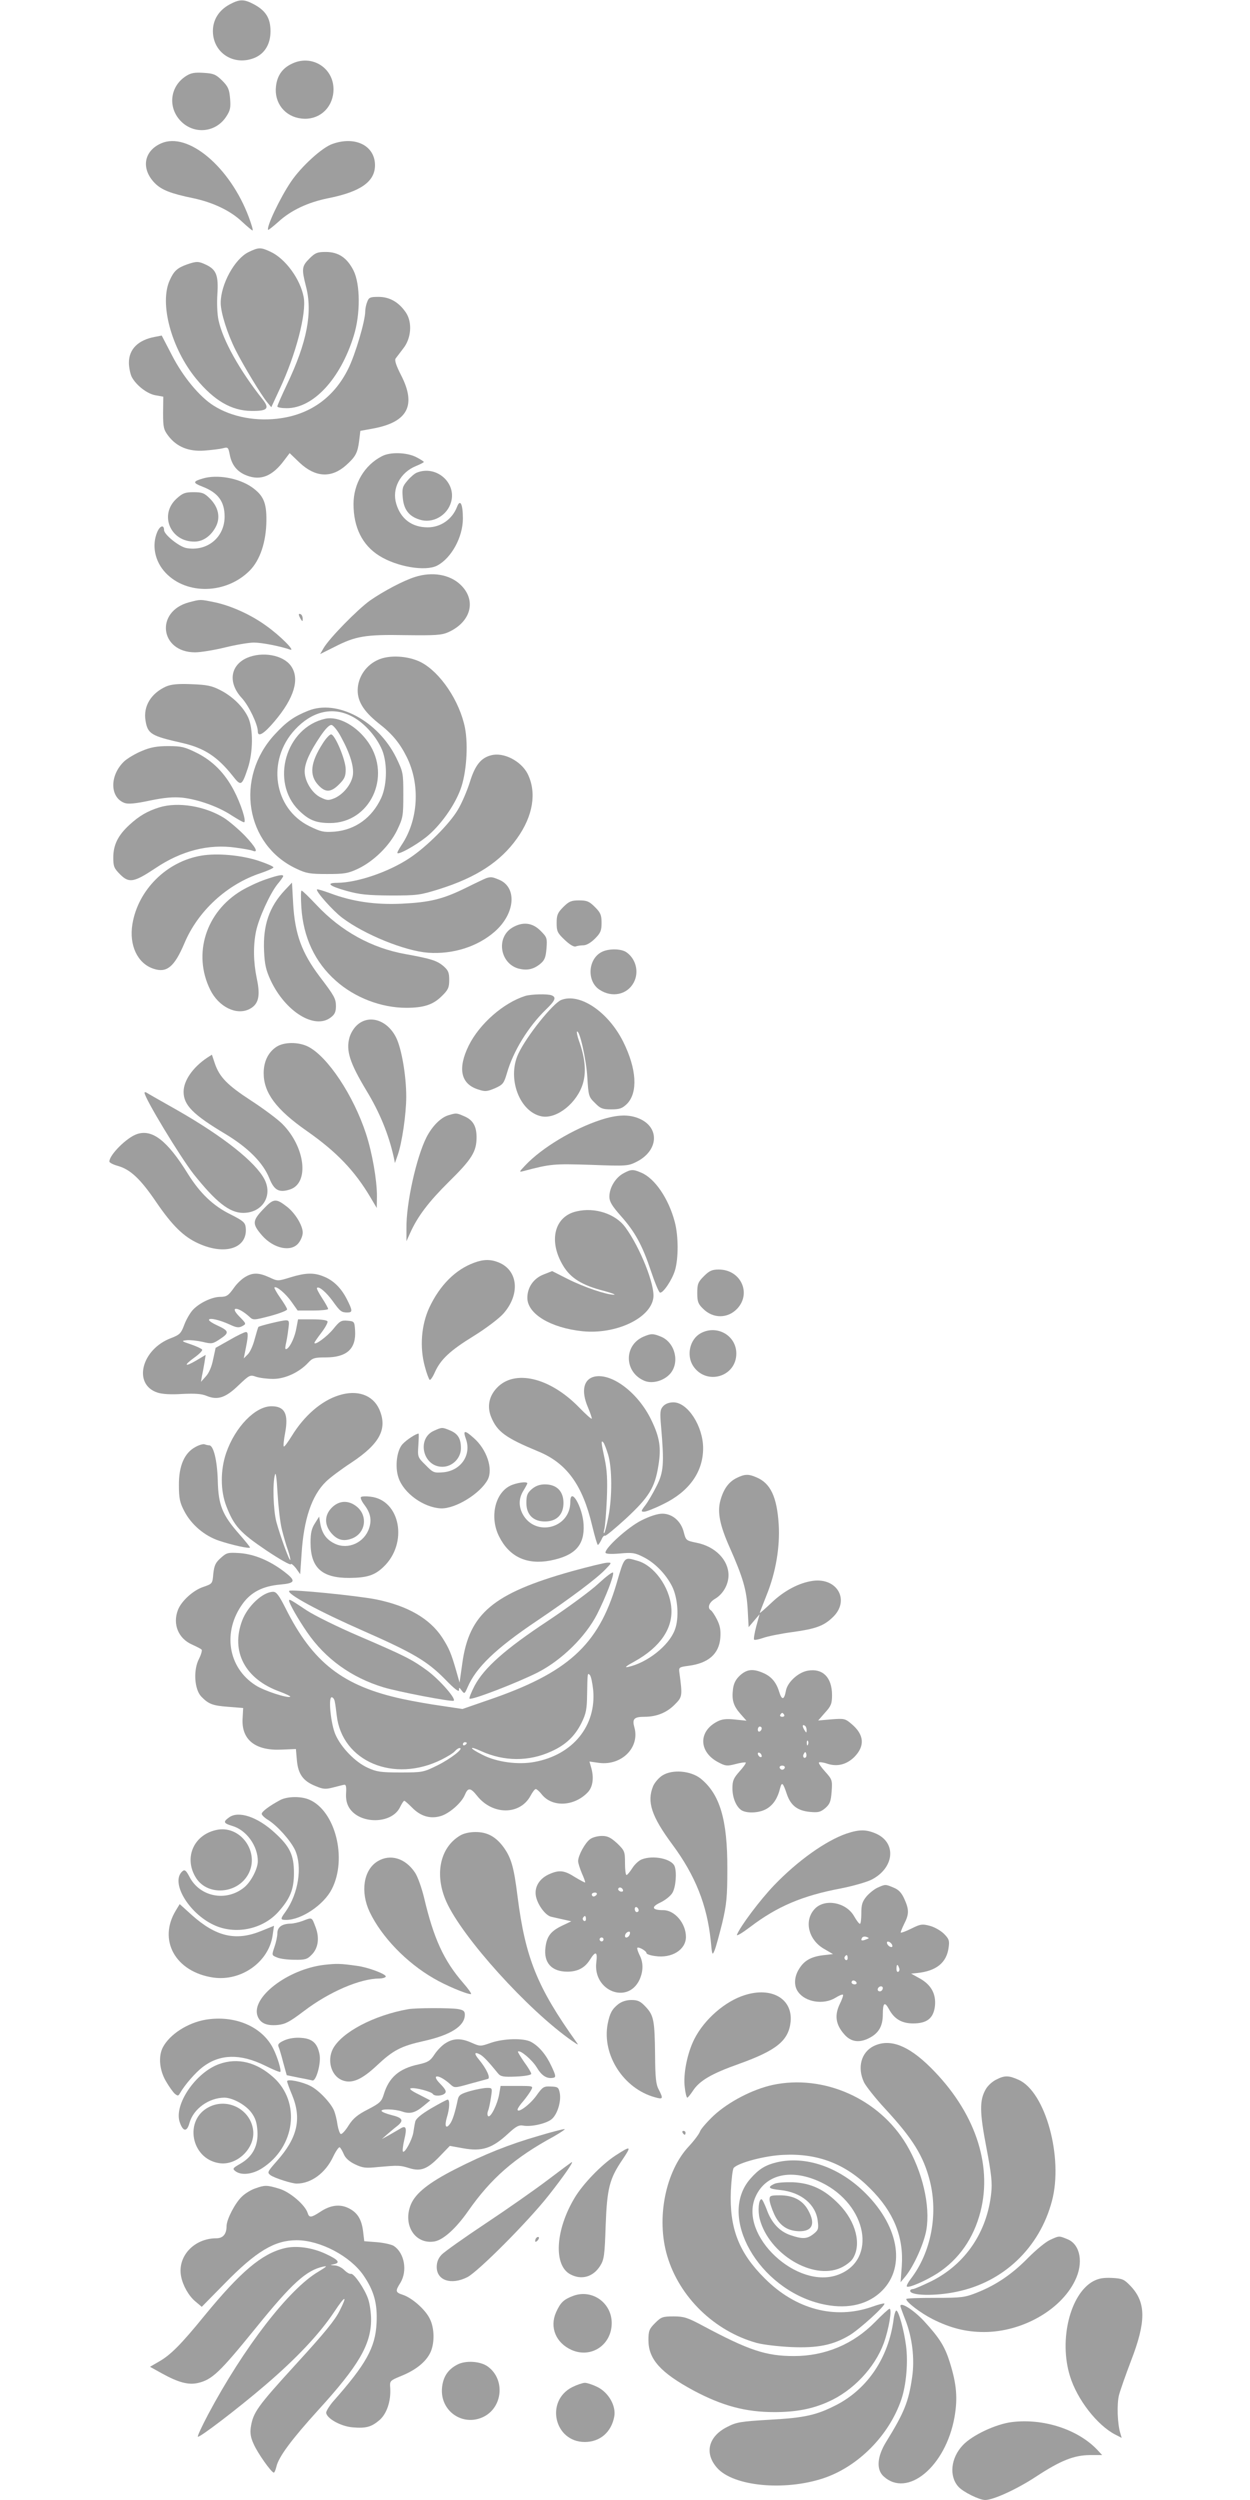<?xml version="1.0" standalone="no"?>
<!DOCTYPE svg PUBLIC "-//W3C//DTD SVG 20010904//EN"
 "http://www.w3.org/TR/2001/REC-SVG-20010904/DTD/svg10.dtd">
<svg version="1.0" xmlns="http://www.w3.org/2000/svg"
 width="640pt" height="1280pt" viewBox="0 0 640 1280"
 preserveAspectRatio="xMidYMid meet">
<g transform="translate(0,1280) scale(0.1,-0.1)"
fill="#9e9e9e" stroke="none">
<path d="M1175 12777 c-55 -30 -85 -79 -85 -136 0 -112 108 -181 214 -137 52
22 81 71 81 136 0 67 -24 105 -85 138 -51 27 -73 27 -125 -1z"/>
<path d="M1491 12472 c-47 -23 -72 -61 -78 -114 -10 -85 46 -156 131 -165 85
-10 156 49 163 136 10 119 -109 198 -216 143z"/>
<path d="M953 12411 c-87 -55 -96 -171 -18 -240 69 -60 171 -46 222 30 22 33
25 47 21 95 -4 47 -10 61 -41 92 -32 31 -43 36 -94 39 -45 3 -65 0 -90 -16z"/>
<path d="M825 12066 c-89 -39 -104 -130 -33 -203 34 -35 81 -54 198 -78 99
-21 189 -63 248 -119 27 -25 52 -46 55 -46 4 0 -5 30 -19 68 -96 257 -312 439
-449 378z"/>
<path d="M1702 12063 c-53 -18 -160 -116 -212 -193 -57 -84 -128 -235 -117
-247 2 -1 25 17 52 41 64 59 151 100 255 121 166 33 240 85 240 169 0 100
-101 151 -218 109z"/>
<path d="M1272 11509 c-71 -35 -142 -165 -142 -260 0 -50 34 -158 77 -243 39
-77 131 -230 162 -267 l20 -24 44 95 c82 175 137 386 122 468 -17 93 -94 198
-170 233 -51 24 -61 23 -113 -2z"/>
<path d="M1584 11476 c-39 -39 -40 -53 -18 -140 36 -135 6 -289 -97 -505 -27
-57 -49 -107 -49 -112 0 -5 22 -9 48 -9 136 0 275 150 343 370 35 111 34 265
-1 335 -33 65 -77 95 -142 95 -43 0 -54 -4 -84 -34z"/>
<path d="M957 11446 c-50 -18 -67 -34 -88 -81 -54 -118 8 -349 135 -504 92
-112 181 -164 283 -165 83 -1 95 12 57 60 -118 149 -203 302 -225 404 -7 31
-9 89 -6 134 6 95 -5 125 -57 150 -40 19 -49 19 -99 2z"/>
<path d="M1880 11254 c-6 -14 -10 -36 -10 -48 0 -49 -51 -222 -87 -294 -70
-142 -188 -230 -343 -253 -124 -19 -253 5 -346 64 -72 45 -157 148 -213 257
l-53 102 -36 -7 c-85 -16 -132 -63 -132 -132 0 -24 7 -57 14 -72 23 -44 80
-88 123 -95 l39 -7 -1 -83 c0 -75 3 -86 27 -118 43 -56 104 -81 185 -75 38 3
80 8 95 12 25 7 27 4 34 -31 10 -55 38 -90 88 -109 71 -27 131 -3 191 78 l28
37 51 -49 c81 -76 163 -80 238 -13 49 44 59 63 67 126 l6 50 66 12 c177 33
222 119 142 274 -25 49 -34 76 -27 85 5 7 22 29 38 50 42 52 48 135 14 185
-36 53 -83 80 -140 80 -43 0 -50 -3 -58 -26z"/>
<path d="M1955 10464 c-89 -46 -145 -140 -145 -245 0 -119 45 -210 131 -264
90 -57 237 -82 297 -51 73 38 132 146 132 241 0 75 -14 102 -30 60 -24 -63
-83 -105 -150 -105 -81 0 -138 43 -161 120 -24 78 20 161 101 194 22 9 40 18
40 21 0 2 -18 14 -40 25 -48 24 -132 27 -175 4z"/>
<path d="M2134 10380 c-11 -4 -33 -23 -48 -41 -25 -29 -28 -39 -24 -86 5 -61
31 -96 85 -113 67 -23 144 20 163 91 27 99 -78 189 -176 149z"/>
<path d="M1038 10350 c-51 -15 -52 -22 -3 -41 81 -31 115 -76 115 -154 0 -107
-90 -180 -196 -161 -37 7 -114 69 -114 92 0 29 -21 23 -35 -10 -29 -69 -12
-151 43 -209 108 -114 310 -109 430 11 54 54 85 148 86 257 1 93 -16 129 -75
171 -68 47 -178 66 -251 44z"/>
<path d="M904 10247 c-91 -83 -31 -223 94 -220 42 1 81 28 106 74 26 48 15
102 -29 146 -29 29 -40 33 -84 33 -44 0 -56 -5 -87 -33z"/>
<path d="M2125 9846 c-60 -19 -162 -73 -231 -121 -65 -47 -208 -193 -237 -243
l-18 -31 74 37 c107 55 158 64 364 60 153 -2 184 0 218 15 118 53 146 165 62
244 -55 52 -144 67 -232 39z"/>
<path d="M967 9716 c-174 -47 -148 -256 32 -256 27 0 96 11 153 25 57 14 123
25 148 25 41 0 137 -19 185 -36 31 -11 -50 71 -122 122 -77 56 -178 102 -262
120 -78 16 -73 16 -134 0z"/>
<path d="M1530 9653 c0 -4 5 -15 10 -23 8 -13 10 -13 10 2 0 9 -4 20 -10 23
-5 3 -10 3 -10 -2z"/>
<path d="M1263 9431 c-85 -39 -96 -128 -25 -205 36 -39 82 -135 82 -171 0 -31
31 -13 85 51 102 120 131 219 85 284 -40 57 -148 76 -227 41z"/>
<path d="M1934 9421 c-57 -26 -96 -80 -102 -141 -6 -65 26 -119 106 -183 70
-54 109 -102 144 -172 71 -142 60 -325 -27 -453 -13 -20 -23 -38 -20 -40 8 -8
91 38 147 82 70 56 144 158 176 245 30 81 40 222 23 313 -27 138 -127 287
-227 338 -66 33 -163 38 -220 11z"/>
<path d="M850 9285 c-77 -35 -117 -101 -105 -174 11 -69 29 -79 188 -115 113
-26 180 -70 258 -168 43 -55 47 -53 78 39 27 82 28 201 2 259 -25 54 -79 108
-144 141 -43 22 -67 27 -147 30 -71 3 -104 -1 -130 -12z"/>
<path d="M1578 9161 c-73 -29 -112 -57 -171 -121 -206 -222 -151 -566 111
-688 50 -24 69 -27 157 -27 88 0 107 3 158 27 80 38 161 117 200 197 30 63 32
72 32 182 0 113 -1 116 -37 191 -93 187 -302 299 -450 239z m220 -27 c59 -29
120 -93 153 -162 33 -66 33 -186 1 -257 -47 -102 -133 -164 -239 -173 -56 -4
-70 -1 -129 28 -183 90 -220 336 -74 494 86 93 190 119 288 70z"/>
<path d="M1665 9120 c-202 -45 -282 -322 -136 -468 52 -51 88 -66 161 -66 203
0 316 235 197 411 -59 86 -153 138 -222 123z m82 -95 c47 -86 67 -155 59 -198
-9 -46 -50 -95 -94 -114 -30 -12 -37 -12 -70 4 -44 21 -82 83 -82 133 0 43 26
100 80 180 27 40 47 60 58 58 9 -2 32 -30 49 -63z"/>
<path d="M1652 8993 c-63 -98 -69 -162 -23 -212 37 -40 65 -39 107 3 28 28 34
41 34 77 0 48 -55 179 -75 179 -7 0 -27 -21 -43 -47z"/>
<path d="M726 8955 c-32 -13 -72 -37 -89 -52 -76 -71 -76 -185 0 -214 19 -7
55 -4 130 12 77 16 121 19 166 15 82 -9 187 -47 253 -91 30 -19 58 -35 63 -35
15 0 -16 96 -52 164 -47 89 -108 150 -189 191 -63 31 -79 35 -147 35 -57 0
-91 -6 -135 -25z"/>
<path d="M2515 8933 c-53 -13 -83 -52 -109 -136 -14 -45 -42 -111 -63 -145
-43 -72 -159 -188 -247 -246 -107 -71 -267 -125 -368 -126 -61 0 -44 -16 45
-41 68 -19 107 -23 227 -24 137 0 151 2 250 33 190 60 312 140 397 259 83 116
102 236 54 332 -34 65 -123 111 -186 94z"/>
<path d="M815 8666 c-61 -19 -103 -44 -152 -89 -59 -54 -83 -103 -83 -168 0
-45 4 -55 35 -86 46 -46 71 -41 181 32 132 89 272 125 411 105 38 -5 78 -12
87 -16 31 -12 16 18 -40 77 -31 32 -79 73 -105 90 -98 62 -238 85 -334 55z"/>
<path d="M1030 8419 c-177 -30 -323 -175 -352 -350 -18 -109 26 -202 108 -229
68 -23 107 10 158 130 69 165 218 303 392 360 35 12 64 25 64 29 0 5 -35 20
-77 34 -89 29 -212 40 -293 26z"/>
<path d="M1359 8297 c-36 -12 -91 -38 -123 -57 -182 -109 -250 -324 -160 -507
43 -88 135 -134 202 -99 46 24 56 66 37 155 -18 86 -19 170 -4 243 14 67 71
192 109 240 17 20 30 39 30 42 0 10 -24 6 -91 -17z"/>
<path d="M2490 8304 c-8 -3 -55 -25 -105 -50 -118 -58 -184 -74 -330 -81 -135
-6 -251 11 -363 53 -36 13 -67 23 -69 20 -8 -8 80 -108 129 -145 114 -86 321
-170 440 -179 127 -9 253 31 341 108 105 92 116 227 22 266 -36 15 -41 15 -65
8z"/>
<path d="M1459 8243 c-81 -86 -113 -181 -107 -312 3 -70 10 -99 34 -151 76
-161 226 -253 308 -189 20 15 26 29 26 57 0 39 -8 53 -84 153 -91 121 -126
216 -135 372 l-6 108 -36 -38z"/>
<path d="M1543 8153 c10 -152 69 -279 176 -374 97 -87 233 -139 361 -139 90 0
138 16 182 60 33 32 38 44 38 83 0 38 -5 49 -30 71 -34 28 -62 37 -194 61
-174 31 -330 118 -454 250 -39 41 -73 75 -78 75 -4 0 -4 -39 -1 -87z"/>
<path d="M2884 8156 c-29 -29 -34 -41 -34 -82 0 -42 4 -51 41 -86 25 -24 47
-37 56 -34 8 3 26 6 40 6 15 0 38 13 59 34 29 29 34 41 34 81 0 40 -5 52 -34
81 -29 29 -41 34 -81 34 -40 0 -52 -5 -81 -34z"/>
<path d="M2622 8050 c-83 -51 -62 -182 32 -209 43 -11 76 -5 111 23 23 19 29
32 33 79 4 54 3 58 -31 92 -42 42 -92 47 -145 15z"/>
<path d="M3079 7925 c-69 -37 -75 -149 -10 -192 64 -43 143 -26 176 37 28 53
11 120 -37 154 -28 20 -94 20 -129 1z"/>
<path d="M2690 7701 c-112 -35 -235 -143 -290 -254 -58 -118 -41 -197 48 -225
36 -12 45 -11 86 6 42 19 46 25 62 79 32 111 108 235 198 323 49 47 56 64 30
74 -21 8 -103 6 -134 -3z"/>
<path d="M2873 7680 c-43 -18 -177 -185 -219 -275 -59 -126 6 -299 120 -321
78 -14 182 70 211 170 17 59 11 129 -21 218 -8 22 -12 43 -10 46 13 12 48
-144 53 -233 6 -96 7 -101 39 -132 28 -29 39 -33 84 -33 43 0 56 5 80 28 57
58 50 179 -19 318 -77 154 -223 252 -318 214z"/>
<path d="M1831 7554 c-18 -15 -35 -42 -42 -67 -18 -67 2 -129 86 -269 69 -113
115 -226 141 -343 l6 -30 14 40 c22 61 44 211 44 300 0 108 -24 247 -52 303
-44 88 -135 119 -197 66z"/>
<path d="M1415 7440 c-42 -28 -65 -75 -65 -135 0 -100 64 -186 220 -295 153
-107 246 -204 327 -341 l32 -54 1 61 c0 82 -24 221 -56 319 -64 196 -196 395
-296 446 -49 25 -124 25 -163 -1z"/>
<path d="M1060 7384 c-73 -49 -120 -117 -120 -174 0 -68 48 -117 214 -216 116
-70 193 -147 225 -227 25 -62 50 -75 106 -57 100 33 78 218 -40 336 -24 24
-95 77 -158 118 -123 80 -163 121 -187 191 l-15 45 -25 -16z"/>
<path d="M740 7205 c0 -27 181 -326 251 -416 114 -143 184 -199 254 -199 98 0
153 87 109 172 -46 88 -209 218 -445 353 -85 48 -157 89 -161 92 -5 2 -8 1 -8
-2z"/>
<path d="M2296 7090 c-40 -12 -83 -56 -112 -112 -52 -102 -105 -340 -103 -468
l0 -65 19 42 c38 85 95 160 199 263 117 115 141 154 141 227 0 58 -19 90 -66
109 -37 16 -38 16 -78 4z"/>
<path d="M3075 7066 c-140 -46 -301 -143 -385 -232 -33 -35 -34 -36 -10 -30
140 37 154 38 345 32 185 -7 191 -6 235 16 110 56 119 172 17 219 -55 25 -116
23 -202 -5z"/>
<path d="M700 6993 c-52 -18 -140 -106 -140 -140 0 -6 20 -16 45 -23 63 -18
115 -67 195 -185 82 -120 140 -177 215 -211 139 -64 255 -24 243 82 -3 25 -14
34 -77 66 -90 44 -157 109 -219 208 -105 170 -183 231 -262 203z"/>
<path d="M3191 6792 c-40 -22 -71 -73 -71 -119 0 -25 13 -47 59 -99 73 -82
110 -150 155 -285 19 -57 39 -105 45 -107 15 -5 62 64 77 114 18 61 18 175 -1
247 -31 119 -102 224 -172 253 -42 18 -52 18 -92 -4z"/>
<path d="M1347 6608 c-56 -59 -56 -75 -5 -134 60 -68 150 -86 187 -38 12 15
21 38 21 53 0 36 -38 99 -80 132 -58 45 -69 44 -123 -13z"/>
<path d="M2953 6598 c-115 -25 -146 -152 -70 -278 38 -64 98 -101 208 -129 41
-11 64 -20 53 -20 -37 -1 -155 39 -238 81 l-79 40 -43 -17 c-52 -20 -84 -66
-84 -120 0 -82 119 -154 283 -171 170 -17 347 66 362 170 10 64 -67 258 -143
362 -50 69 -156 104 -249 82z"/>
<path d="M2428 6335 c-96 -35 -176 -115 -230 -230 -41 -89 -50 -202 -23 -301
9 -35 21 -66 25 -69 4 -2 16 15 26 38 30 67 78 112 200 187 63 39 130 90 152
115 86 98 75 220 -24 261 -41 17 -78 17 -126 -1z"/>
<path d="M3604 6266 c-30 -30 -34 -40 -34 -86 0 -43 4 -56 29 -80 51 -52 126
-52 175 -1 75 79 19 201 -94 201 -34 0 -48 -6 -76 -34z"/>
<path d="M1254 6261 c-17 -10 -42 -34 -55 -53 -30 -42 -38 -48 -74 -48 -41 -1
-104 -31 -137 -66 -15 -16 -35 -51 -45 -78 -16 -43 -23 -50 -67 -67 -152 -57
-197 -237 -70 -279 24 -8 69 -11 127 -7 66 3 99 1 125 -10 56 -23 97 -10 163
54 56 53 59 55 90 44 18 -6 57 -11 88 -11 61 0 134 34 180 84 21 23 32 26 88
26 109 0 157 44 151 138 -3 46 -4 47 -39 50 -32 3 -40 -2 -73 -43 -32 -39 -96
-86 -96 -70 0 3 16 26 35 51 20 26 34 52 32 58 -2 7 -32 11 -78 11 l-73 0 -8
-42 c-7 -45 -31 -98 -49 -109 -9 -5 -10 1 -6 22 4 16 10 50 13 77 6 42 5 47
-13 47 -18 0 -134 -28 -140 -34 -2 -2 -10 -30 -19 -62 -8 -32 -24 -68 -36 -79
l-20 -20 6 30 c17 82 19 105 5 105 -7 0 -45 -18 -84 -41 l-71 -40 -13 -60 c-7
-36 -21 -69 -37 -86 l-25 -28 5 30 c4 17 9 47 13 69 l6 39 -47 -28 c-61 -36
-68 -27 -11 14 25 18 43 36 40 41 -3 5 -29 17 -58 27 -48 16 -50 18 -22 21 17
2 53 -2 81 -8 49 -12 53 -11 92 15 48 32 45 41 -18 70 -22 10 -40 22 -40 27 0
13 55 0 107 -24 34 -16 46 -17 63 -8 22 12 22 12 -16 51 -51 52 -6 50 52 -2
20 -19 22 -19 107 3 48 13 87 28 87 34 0 6 -16 32 -35 59 -19 27 -32 51 -30
53 9 10 58 -31 88 -74 l31 -44 78 0 c43 0 78 4 78 8 0 5 -14 30 -31 56 -17 26
-29 49 -26 52 10 10 47 -22 80 -67 38 -53 45 -59 75 -59 28 0 28 9 -2 68 -29
57 -68 96 -118 116 -50 21 -93 20 -171 -4 -65 -20 -65 -20 -108 0 -55 25 -86
25 -125 1z"/>
<path d="M3588 5974 c-56 -30 -75 -113 -39 -168 67 -101 221 -56 221 64 0 92
-99 149 -182 104z"/>
<path d="M3294 5956 c-102 -45 -98 -183 6 -226 39 -16 96 -1 129 34 53 57 29
161 -44 192 -42 17 -51 17 -91 0z"/>
<path d="M3045 5752 c-57 -12 -71 -73 -35 -157 11 -26 20 -52 20 -58 0 -6 -30
21 -67 59 -149 152 -329 194 -419 98 -41 -43 -51 -97 -29 -150 31 -75 74 -106
240 -175 147 -60 228 -173 277 -381 13 -54 26 -98 29 -98 3 0 11 12 18 26 6
15 14 24 18 21 3 -4 52 37 109 89 117 109 147 157 165 270 15 91 7 144 -36
233 -66 138 -200 241 -290 223z m69 -401 c20 -69 21 -214 1 -317 -8 -42 -18
-80 -21 -83 -4 -3 -4 5 0 19 4 14 10 84 13 155 4 98 1 148 -11 205 -19 87 -19
98 -7 85 5 -6 16 -34 25 -64z"/>
<path d="M1735 5656 c-90 -28 -178 -105 -241 -208 -20 -32 -38 -57 -41 -54 -3
3 0 34 7 70 18 97 -2 136 -70 136 -83 0 -186 -106 -232 -239 -30 -88 -30 -193
1 -273 39 -101 70 -135 203 -225 67 -45 125 -78 127 -72 1 6 13 -4 26 -20 l22
-31 7 103 c11 178 52 300 125 371 20 20 79 64 131 98 146 97 185 173 142 272
-33 74 -113 102 -207 72z m-292 -686 c9 -36 23 -85 32 -109 8 -24 13 -46 11
-48 -5 -5 -52 125 -71 195 -16 62 -20 199 -7 242 4 16 9 -19 13 -95 4 -66 13
-149 22 -185z"/>
<path d="M3395 5600 c-15 -17 -17 -30 -10 -107 16 -187 13 -231 -24 -303 -18
-36 -44 -80 -57 -97 -23 -30 -23 -33 -6 -33 10 0 54 17 98 39 132 64 204 164
204 286 0 113 -79 235 -152 235 -22 0 -41 -7 -53 -20z"/>
<path d="M2223 5475 c-91 -39 -59 -185 42 -185 51 0 95 44 95 95 0 49 -15 74
-55 91 -41 17 -42 17 -82 -1z"/>
<path d="M2386 5431 c28 -81 -26 -160 -115 -169 -49 -4 -53 -3 -92 37 -41 40
-41 42 -37 101 2 33 3 60 1 60 -13 0 -62 -32 -82 -54 -29 -31 -40 -115 -21
-171 26 -80 129 -154 218 -158 75 -2 201 76 239 147 29 55 -5 156 -72 214 -47
42 -56 40 -39 -7z"/>
<path d="M1000 5391 c-56 -30 -85 -97 -84 -196 0 -66 5 -89 27 -131 36 -70
104 -128 180 -153 66 -22 157 -42 157 -34 0 3 -24 33 -54 67 -88 100 -108 149
-111 276 -3 104 -22 180 -44 180 -5 0 -15 2 -23 5 -7 3 -29 -3 -48 -14z"/>
<path d="M3772 5233 c-41 -20 -68 -57 -84 -117 -16 -59 -2 -127 48 -239 69
-156 86 -217 92 -315 l5 -93 28 33 28 33 -17 -62 c-9 -34 -14 -65 -11 -68 3
-3 24 1 47 9 22 8 90 22 151 30 116 16 158 31 203 74 92 85 27 206 -101 188
-70 -10 -146 -50 -211 -112 -33 -31 -60 -55 -60 -52 0 2 16 43 35 91 47 116
69 246 62 362 -9 141 -42 211 -114 241 -41 18 -60 17 -101 -3z"/>
<path d="M2610 5192 c-77 -40 -103 -162 -55 -258 52 -105 142 -147 263 -124
127 25 176 79 170 185 -5 90 -68 197 -68 115 0 -137 -182 -181 -245 -60 -20
40 -19 79 5 118 11 18 20 35 20 37 0 12 -59 3 -90 -13z"/>
<path d="M2723 5176 c-23 -20 -28 -32 -28 -71 0 -60 35 -95 95 -95 60 0 95 35
95 95 0 60 -35 95 -95 95 -27 0 -48 -8 -67 -24z"/>
<path d="M1848 5135 c-4 -4 4 -22 17 -39 32 -42 39 -78 25 -120 -24 -74 -107
-112 -175 -80 -43 20 -66 52 -75 102 l-6 37 -22 -35 c-17 -26 -22 -51 -22 -98
0 -129 58 -182 200 -181 89 1 128 13 173 56 128 121 87 343 -66 360 -23 3 -45
2 -49 -2z"/>
<path d="M1699 5081 c-38 -38 -39 -87 -4 -129 32 -38 65 -46 110 -28 67 28 79
114 23 161 -42 35 -91 34 -129 -4z"/>
<path d="M3283 5015 c-66 -33 -183 -138 -183 -164 0 -7 24 -9 73 -5 65 6 78 4
123 -19 57 -29 113 -86 145 -149 30 -60 37 -164 14 -223 -30 -81 -142 -169
-240 -190 -20 -4 -9 5 35 29 131 73 197 170 187 276 -9 106 -89 216 -174 239
-69 20 -65 24 -107 -119 -93 -314 -250 -456 -658 -595 l-130 -45 -107 16 c-58
8 -148 24 -199 35 -306 66 -461 186 -601 467 -32 63 -46 82 -62 82 -53 0 -131
-73 -159 -147 -60 -159 15 -300 192 -364 32 -12 57 -24 54 -26 -10 -10 -134
30 -177 58 -143 91 -171 276 -65 420 43 58 102 88 190 96 80 7 83 19 20 67
-74 56 -151 88 -225 94 -62 4 -68 3 -99 -25 -27 -24 -33 -38 -38 -81 -4 -51
-5 -51 -51 -67 -52 -17 -113 -73 -130 -118 -28 -73 2 -146 72 -177 24 -11 46
-22 49 -26 4 -3 -2 -25 -13 -47 -30 -57 -24 -155 11 -193 38 -39 58 -47 140
-53 l75 -6 -3 -55 c-6 -108 66 -165 201 -158 l72 3 5 -57 c6 -71 32 -107 94
-132 40 -17 52 -18 91 -8 24 6 50 13 57 14 9 2 12 -9 10 -42 -2 -31 3 -55 16
-76 54 -86 218 -84 260 3 9 18 18 33 22 33 3 0 21 -16 40 -35 42 -43 91 -59
144 -44 45 12 109 68 126 109 16 39 29 38 63 -5 79 -99 219 -99 273 0 10 19
22 35 27 35 5 0 20 -13 33 -30 55 -65 166 -58 234 14 26 28 32 76 16 129 l-8
28 49 -7 c116 -15 210 79 181 182 -12 43 -2 54 52 54 61 0 113 21 153 61 41
41 42 43 25 169 -3 23 1 25 47 31 101 13 156 60 163 142 3 41 -1 63 -17 95
-11 22 -25 43 -31 47 -20 12 -10 41 21 59 41 24 69 73 69 121 0 78 -68 147
-163 166 -54 11 -55 12 -66 54 -14 57 -59 95 -110 95 -24 0 -65 -13 -108 -35z
m-246 -867 c17 -184 -104 -333 -300 -369 -84 -16 -194 -1 -266 36 -69 34 -74
50 -7 19 117 -53 244 -54 359 -1 74 33 121 79 154 145 24 49 28 70 29 147 2
112 2 111 14 99 6 -6 13 -40 17 -76z m-1323 -60 c3 -13 7 -45 10 -71 27 -236
293 -348 537 -226 30 15 61 34 68 43 8 9 18 16 24 16 25 0 -44 -54 -112 -88
-73 -36 -77 -37 -190 -37 -100 0 -123 3 -168 24 -63 28 -136 103 -165 169 -24
53 -38 192 -20 192 7 0 14 -10 16 -22z m676 -212 c0 -3 -4 -8 -10 -11 -5 -3
-10 -1 -10 4 0 6 5 11 10 11 6 0 10 -2 10 -4z"/>
<path d="M2927 4755 c-402 -113 -525 -216 -560 -471 l-14 -99 -17 60 c-26 91
-37 116 -72 171 -64 97 -176 162 -338 195 -95 19 -436 53 -445 44 -15 -15 151
-105 381 -206 254 -112 325 -154 416 -246 47 -49 72 -68 72 -57 0 16 1 16 14
-2 14 -18 15 -17 30 17 43 101 143 198 356 341 172 116 305 216 349 262 34 35
34 36 10 35 -13 0 -95 -20 -182 -44z"/>
<path d="M3065 4693 c-38 -36 -155 -122 -260 -192 -218 -144 -326 -240 -375
-332 -17 -33 -29 -63 -26 -66 9 -10 249 83 351 135 122 63 243 182 302 297 45
89 87 198 82 213 -2 6 -35 -19 -74 -55z"/>
<path d="M1480 4605 c0 -14 46 -95 93 -163 93 -135 226 -231 390 -281 76 -23
342 -74 359 -69 18 6 -70 107 -135 155 -78 57 -114 75 -351 177 -105 45 -225
104 -266 131 -84 56 -90 59 -90 50z"/>
<path d="M3790 4223 c-22 -20 -33 -40 -37 -70 -7 -56 1 -86 38 -128 l31 -35
-59 6 c-44 5 -67 2 -90 -10 -98 -50 -96 -155 3 -208 39 -21 47 -21 90 -10 26
7 49 10 52 8 3 -3 -12 -24 -32 -46 -30 -34 -36 -47 -36 -86 0 -51 21 -98 49
-114 31 -16 93 -12 128 10 33 20 55 54 67 104 9 35 15 29 35 -31 20 -58 55
-84 118 -90 42 -4 54 -1 78 19 24 21 29 34 33 85 4 58 3 62 -33 102 -21 23
-35 44 -32 47 3 3 22 1 42 -6 51 -17 99 -5 139 34 56 57 51 115 -15 170 -32
27 -37 28 -102 23 l-68 -6 35 40 c31 34 36 46 36 90 0 91 -48 139 -125 125
-49 -9 -103 -59 -111 -102 -9 -49 -21 -51 -35 -5 -15 49 -41 79 -85 97 -50 21
-80 17 -114 -13z m225 -203 c3 -5 -1 -10 -10 -10 -9 0 -13 5 -10 10 3 6 8 10
10 10 2 0 7 -4 10 -10z m115 -78 c0 -15 -2 -15 -10 -2 -13 20 -13 33 0 25 6
-3 10 -14 10 -23z m-230 9 c0 -6 -4 -13 -10 -16 -5 -3 -10 1 -10 9 0 9 5 16
10 16 6 0 10 -4 10 -9z m237 -83 c-3 -8 -6 -5 -6 6 -1 11 2 17 5 13 3 -3 4
-12 1 -19z m-237 -59 c0 -6 -4 -7 -10 -4 -5 3 -10 11 -10 16 0 6 5 7 10 4 6
-3 10 -11 10 -16z m226 -6 c-10 -10 -19 5 -10 18 6 11 8 11 12 0 2 -7 1 -15
-2 -18z m-108 -54 c-2 -6 -8 -10 -13 -10 -5 0 -11 4 -13 10 -2 6 4 11 13 11 9
0 15 -5 13 -11z"/>
<path d="M3392 3710 c-18 -11 -40 -36 -48 -55 -33 -80 -9 -154 100 -301 116
-157 176 -308 195 -490 7 -76 8 -78 20 -49 7 17 24 80 39 140 22 94 26 133 26
275 1 253 -38 384 -137 464 -51 40 -144 48 -195 16z"/>
<path d="M1435 3584 c-54 -29 -95 -59 -95 -71 0 -6 15 -21 34 -32 47 -30 114
-105 137 -154 38 -85 17 -222 -49 -315 -28 -38 -27 -42 3 -42 78 0 193 77 234
158 80 156 18 401 -116 458 -42 18 -111 17 -148 -2z"/>
<path d="M1173 3495 c-32 -23 -29 -30 17 -44 72 -21 131 -103 130 -182 -1 -38
-34 -102 -68 -131 -92 -77 -229 -51 -282 53 -17 32 -24 38 -35 29 -65 -54 29
-215 160 -276 109 -51 248 -23 329 66 61 68 81 115 81 200 0 93 -21 136 -99
207 -88 81 -185 113 -233 78z"/>
<path d="M1105 3430 c-117 -27 -165 -147 -100 -247 60 -91 209 -80 265 19 64
114 -40 258 -165 228z"/>
<path d="M4334 3412 c-107 -37 -251 -140 -370 -264 -73 -76 -174 -211 -191
-254 -3 -9 27 9 68 40 138 105 267 160 463 197 61 12 132 32 158 45 116 59
130 187 25 235 -52 23 -87 23 -153 1z"/>
<path d="M2354 3401 c-102 -62 -130 -200 -69 -337 81 -183 420 -558 645 -714
32 -22 34 -23 20 -4 -199 279 -260 429 -300 743 -19 154 -33 202 -76 259 -39
50 -81 72 -139 72 -32 0 -62 -7 -81 -19z"/>
<path d="M3022 3384 c-26 -18 -62 -84 -62 -113 0 -10 9 -38 19 -62 11 -24 18
-45 17 -47 -2 -2 -25 11 -52 27 -53 34 -79 38 -128 17 -51 -21 -79 -63 -73
-109 6 -45 49 -105 80 -111 12 -3 40 -9 62 -14 l40 -9 -48 -23 c-56 -27 -77
-53 -84 -109 -11 -80 31 -126 112 -126 53 0 90 20 116 62 29 46 39 41 32 -15
-17 -145 160 -216 221 -89 20 44 21 89 0 128 -8 17 -13 33 -11 36 7 7 47 -16
47 -27 0 -5 20 -12 44 -15 85 -13 158 32 158 98 0 69 -57 137 -116 137 -58 0
-64 16 -15 39 25 12 53 34 62 50 17 29 23 104 11 136 -15 38 -109 58 -168 35
-14 -5 -36 -25 -48 -44 -13 -20 -26 -36 -30 -36 -5 0 -8 28 -8 62 0 58 -2 63
-40 100 -33 30 -49 38 -78 38 -21 0 -48 -7 -60 -16z m168 -264 c0 -5 -7 -7
-15 -4 -8 4 -12 10 -9 15 6 11 24 2 24 -11z m-135 -20 c-3 -5 -10 -10 -16 -10
-5 0 -9 5 -9 10 0 6 7 10 16 10 8 0 12 -4 9 -10z m215 -81 c0 -5 -4 -9 -10 -9
-5 0 -10 7 -10 16 0 8 5 12 10 9 6 -3 10 -10 10 -16z m-270 -45 c0 -8 -5 -12
-10 -9 -6 4 -8 11 -5 16 9 14 15 11 15 -7z m224 -79 c-6 -16 -24 -21 -24 -7 0
11 11 22 21 22 5 0 6 -7 3 -15z m-134 -25 c0 -5 -4 -10 -10 -10 -5 0 -10 5
-10 10 0 6 5 10 10 10 6 0 10 -4 10 -10z"/>
<path d="M1933 3270 c-72 -44 -89 -157 -40 -260 61 -127 187 -258 327 -339 61
-36 168 -81 191 -81 6 0 -12 26 -40 58 -99 114 -151 228 -200 437 -12 49 -32
106 -46 127 -49 74 -127 98 -192 58z"/>
<path d="M4495 3136 c-17 -7 -43 -28 -58 -45 -22 -27 -27 -42 -27 -87 0 -30
-3 -54 -7 -54 -5 0 -18 18 -30 39 -41 72 -151 92 -202 37 -55 -59 -33 -156 46
-203 l48 -28 -53 -6 c-61 -8 -96 -28 -122 -72 -24 -39 -26 -85 -4 -115 37 -53
130 -68 191 -31 19 12 36 19 39 16 3 -2 -5 -25 -17 -49 -27 -57 -20 -104 23
-153 34 -40 77 -46 128 -20 49 25 70 61 70 121 0 59 9 68 31 28 27 -51 66 -74
124 -74 72 0 105 27 112 90 6 62 -20 108 -77 140 l-45 25 30 3 c99 10 152 53
162 131 5 35 2 44 -24 70 -16 16 -49 35 -73 41 -38 10 -47 9 -93 -14 -28 -14
-53 -23 -55 -21 -2 1 6 21 17 44 26 50 26 74 1 129 -14 31 -29 47 -54 57 -42
18 -43 18 -81 1z m-61 -266 c-22 -9 -29 -6 -20 9 4 6 14 7 23 4 15 -6 14 -7
-3 -13z m134 -29 c3 -8 -1 -12 -9 -9 -7 2 -15 10 -17 17 -3 8 1 12 9 9 7 -2
15 -10 17 -17z m-228 -67 c0 -8 -5 -12 -10 -9 -6 4 -8 11 -5 16 9 14 15 11 15
-7z m263 -49 c4 -8 2 -17 -3 -20 -6 -4 -10 3 -10 14 0 25 6 27 13 6z m-218
-75 c3 -5 -1 -10 -9 -10 -9 0 -16 5 -16 10 0 6 4 10 9 10 6 0 13 -4 16 -10z
m135 -28 c0 -13 -12 -22 -22 -16 -10 6 -1 24 13 24 5 0 9 -4 9 -8z"/>
<path d="M900 3018 c-92 -152 -2 -314 191 -343 144 -21 286 80 305 217 l7 48
-64 -26 c-131 -54 -233 -30 -357 81 l-62 56 -20 -33z"/>
<path d="M1550 2965 c-19 -7 -48 -14 -63 -14 -44 -1 -67 -18 -67 -50 0 -16 -7
-47 -15 -70 -14 -42 -14 -42 13 -53 15 -7 55 -12 89 -12 54 -1 66 2 88 25 35
34 42 88 20 144 -19 50 -16 49 -65 30z"/>
<path d="M1660 2740 c-187 -22 -377 -168 -341 -263 14 -36 46 -50 102 -45 40
4 62 16 136 72 129 98 287 166 386 166 14 0 28 4 32 9 7 12 -91 49 -148 56
-85 12 -103 12 -167 5z"/>
<path d="M3813 2585 c-100 -31 -207 -124 -258 -225 -36 -71 -58 -180 -49 -247
3 -29 9 -53 13 -53 3 0 16 16 28 34 34 53 96 89 237 139 192 69 254 119 264
216 11 117 -97 180 -235 136z"/>
<path d="M3166 2539 c-33 -26 -44 -47 -55 -103 -29 -158 82 -330 242 -374 42
-12 44 -8 20 39 -15 27 -18 63 -19 177 -2 179 -7 203 -48 247 -27 29 -41 35
-73 35 -26 0 -50 -8 -67 -21z"/>
<path d="M2090 2513 c-175 -31 -341 -118 -386 -204 -30 -60 -8 -136 46 -159
50 -21 101 1 180 75 83 78 123 99 240 125 139 31 210 77 210 135 0 18 -7 24
-37 29 -41 6 -213 6 -253 -1z"/>
<path d="M1052 2459 c-92 -16 -183 -75 -218 -141 -24 -46 -18 -116 15 -173 16
-28 37 -57 46 -65 15 -12 18 -12 26 2 24 42 78 105 117 135 88 67 192 69 317
8 42 -21 78 -36 80 -33 7 6 -15 78 -36 119 -57 114 -198 173 -347 148z"/>
<path d="M1457 2354 c-29 -13 -36 -21 -31 -33 4 -9 15 -45 24 -81 l18 -65 58
-12 c33 -6 66 -13 74 -15 19 -4 45 90 36 134 -11 57 -37 80 -92 84 -31 3 -63
-2 -87 -12z"/>
<path d="M2283 2340 c-18 -10 -44 -37 -58 -58 -22 -34 -34 -41 -83 -52 -99
-21 -151 -67 -177 -153 -11 -36 -19 -45 -81 -77 -53 -27 -76 -46 -99 -82 -16
-26 -34 -46 -40 -44 -5 1 -13 23 -17 47 -3 24 -11 56 -17 71 -15 39 -79 107
-122 128 -42 22 -119 37 -119 24 0 -5 11 -36 25 -69 51 -123 28 -221 -77 -339
-49 -56 -51 -59 -33 -73 21 -15 109 -43 134 -43 74 0 147 54 186 136 14 30 30
52 34 50 5 -3 14 -19 21 -35 8 -20 28 -38 57 -52 40 -19 54 -21 121 -14 102 9
110 9 158 -6 58 -18 92 -5 153 58 l54 56 67 -12 c98 -18 150 -1 233 76 39 36
54 44 75 40 42 -8 124 11 149 35 28 26 47 90 39 132 -6 29 -10 32 -46 33 -36
2 -42 -2 -74 -47 -33 -46 -96 -92 -96 -71 0 6 13 25 29 43 15 18 33 43 40 56
12 22 12 22 -72 22 l-84 0 -7 -41 c-8 -50 -43 -122 -56 -114 -5 3 -6 15 -1 28
5 12 11 43 15 70 7 46 7 47 -20 47 -15 0 -54 -7 -86 -16 -49 -14 -59 -21 -64
-43 -14 -67 -27 -108 -40 -125 -21 -29 -29 -12 -16 33 14 44 16 91 4 91 -4 0
-42 -20 -85 -45 -52 -31 -78 -53 -81 -68 -3 -12 -7 -38 -10 -57 -7 -38 -44
-106 -53 -96 -3 3 0 31 7 61 15 62 9 76 -23 55 -12 -7 -38 -22 -57 -33 l-35
-19 25 22 c14 12 38 33 54 45 35 28 28 42 -30 56 -24 6 -47 15 -50 20 -7 13
67 11 105 -2 40 -14 67 -7 110 29 l34 28 -58 30 c-39 19 -52 30 -41 32 22 5
104 -17 112 -29 8 -13 48 -11 62 3 9 9 4 20 -25 50 -50 51 -4 48 53 -4 21 -19
22 -19 100 3 44 12 85 23 92 25 15 4 -7 52 -45 98 -27 32 -25 43 5 27 17 -9
45 -39 92 -97 13 -16 27 -19 93 -16 45 2 77 8 77 14 0 6 -16 33 -36 60 -19 28
-34 52 -32 54 11 10 72 -42 96 -81 26 -44 53 -60 86 -53 13 3 12 11 -10 58
-28 61 -65 104 -106 126 -39 20 -139 17 -204 -5 -54 -19 -55 -19 -97 -1 -54
25 -94 25 -134 0z"/>
<path d="M4473 2324 c-64 -32 -85 -110 -49 -186 10 -20 58 -81 108 -135 142
-154 196 -241 229 -370 43 -171 6 -366 -98 -501 -14 -18 -23 -36 -20 -39 9 -9
96 29 156 67 111 72 186 180 221 316 63 245 -31 516 -256 739 -115 114 -209
149 -291 109z"/>
<path d="M1122 2232 c-120 -43 -232 -207 -202 -297 17 -50 37 -52 50 -5 20 73
100 130 180 130 42 -1 106 -36 136 -75 21 -28 29 -51 32 -95 5 -75 -23 -131
-87 -168 -40 -23 -42 -26 -25 -39 30 -22 86 -16 135 15 171 109 200 339 59
466 -87 78 -183 102 -278 68z"/>
<path d="M5100 2152 c-19 -9 -43 -31 -53 -49 -32 -56 -32 -115 3 -297 26 -136
31 -182 25 -235 -21 -199 -132 -363 -305 -450 -45 -22 -89 -41 -96 -41 -8 0
-14 -4 -14 -9 0 -25 128 -28 237 -5 241 49 426 226 489 465 59 222 -33 558
-170 620 -51 23 -72 24 -116 1z"/>
<path d="M3955 2125 c-103 -23 -224 -86 -300 -156 -35 -33 -67 -70 -71 -82 -4
-12 -29 -46 -56 -75 -121 -128 -169 -370 -112 -562 62 -211 242 -386 459 -446
33 -9 112 -18 175 -21 136 -6 215 10 299 60 52 31 187 154 179 163 -3 2 -31
-5 -64 -17 -190 -66 -391 -13 -549 146 -132 131 -181 257 -173 448 3 59 9 112
15 118 27 27 161 62 253 66 177 9 320 -46 445 -172 121 -120 173 -249 162
-399 l-6 -81 25 30 c42 51 95 168 107 238 21 124 -20 299 -102 437 -140 235
-424 361 -686 305z"/>
<path d="M1070 2012 c-128 -64 -94 -263 50 -287 92 -16 188 76 176 169 -13
105 -130 167 -226 118z"/>
<path d="M2760 1865 c-156 -45 -280 -95 -431 -172 -133 -68 -201 -122 -225
-179 -44 -106 22 -208 122 -190 45 9 109 67 170 154 118 169 238 274 439 383
38 22 63 39 55 38 -8 0 -67 -15 -130 -34z"/>
<path d="M3495 1880 c3 -5 8 -10 11 -10 2 0 4 5 4 10 0 6 -5 10 -11 10 -5 0
-7 -4 -4 -10z"/>
<path d="M3150 1763 c-70 -46 -166 -145 -208 -216 -99 -165 -109 -347 -21
-392 57 -30 116 -13 152 44 20 32 23 54 28 206 7 189 19 239 85 336 49 73 46
75 -36 22z"/>
<path d="M3977 1729 c-58 -14 -91 -34 -135 -84 -170 -193 41 -565 364 -641
120 -28 224 -9 298 56 135 119 105 334 -73 511 -133 133 -305 193 -454 158z
m230 -104 c233 -114 285 -395 86 -471 -211 -81 -512 201 -425 398 52 118 187
147 339 73z"/>
<path d="M3963 1618 c-35 -17 -28 -25 32 -31 107 -11 183 -74 192 -160 5 -39
2 -46 -22 -65 -33 -26 -56 -27 -118 -6 -56 19 -98 64 -122 133 -11 28 -22 51
-26 51 -15 0 -20 -60 -9 -102 47 -178 270 -313 413 -250 25 11 53 32 62 46 48
72 18 191 -69 280 -74 76 -142 108 -236 113 -43 1 -84 -2 -97 -9z"/>
<path d="M3940 1538 c0 -13 11 -46 24 -75 27 -58 67 -85 127 -87 69 -1 86 38
46 109 -28 50 -76 75 -144 75 -48 0 -53 -2 -53 -22z"/>
<path d="M2805 1639 c-66 -50 -210 -151 -320 -224 -110 -73 -211 -145 -224
-159 -17 -18 -25 -38 -25 -63 0 -69 74 -94 157 -52 56 29 314 288 418 421 74
94 126 169 117 168 -2 0 -57 -41 -123 -91z"/>
<path d="M1306 1595 c-21 -7 -52 -26 -68 -42 -34 -32 -78 -116 -78 -151 0 -40
-18 -62 -52 -62 -114 0 -200 -92 -181 -194 9 -48 39 -101 74 -130 l32 -27 116
118 c163 167 257 223 370 223 120 0 274 -81 342 -180 54 -79 72 -144 67 -244
-6 -126 -54 -211 -222 -401 -19 -22 -35 -48 -36 -57 0 -29 74 -71 135 -76 70
-6 97 2 139 38 37 33 58 97 54 163 -3 37 -2 38 56 62 72 29 123 69 147 115 25
47 25 129 -1 179 -23 47 -91 106 -136 121 -40 13 -41 19 -14 62 37 61 21 153
-34 189 -11 7 -50 16 -86 19 l-65 5 -6 51 c-8 63 -30 97 -76 119 -44 21 -92
15 -144 -20 -46 -30 -56 -31 -64 -5 -13 41 -91 108 -146 124 -63 19 -73 19
-123 1z"/>
<path d="M2747 1343 c-4 -3 -7 -11 -7 -17 0 -6 5 -5 12 2 6 6 9 14 7 17 -3 3
-9 2 -12 -2z"/>
<path d="M5375 1331 c-22 -10 -71 -51 -110 -90 -82 -84 -163 -139 -260 -178
-65 -26 -80 -28 -217 -28 -82 0 -148 -2 -148 -6 0 -16 74 -72 135 -103 91 -46
172 -66 263 -66 193 0 391 111 465 261 46 91 29 187 -37 214 -44 18 -42 19
-91 -4z"/>
<path d="M1456 1289 c-116 -28 -225 -121 -408 -344 -123 -151 -176 -204 -237
-238 l-43 -25 63 -35 c82 -45 133 -59 182 -48 73 17 111 53 296 281 186 230
259 296 346 315 23 5 18 0 -25 -26 -150 -88 -382 -388 -565 -732 -31 -59 -55
-110 -52 -113 7 -7 205 144 345 264 159 136 278 262 353 375 57 86 70 89 28 6
-24 -48 -74 -110 -224 -274 -198 -217 -219 -246 -231 -323 -4 -29 -1 -52 15
-86 20 -46 90 -145 103 -146 3 0 9 13 13 30 11 50 77 139 214 290 207 227 271
336 271 464 0 35 -7 82 -15 105 -18 53 -73 132 -88 129 -7 -2 -22 7 -35 20
-12 12 -34 23 -49 23 -24 2 -25 2 -5 6 37 7 25 23 -40 53 -70 33 -153 44 -212
29z"/>
<path d="M5597 1120 c-118 -65 -176 -300 -119 -485 36 -119 139 -252 232 -300
l33 -17 -7 24 c-15 49 -18 148 -7 194 7 27 35 106 62 177 77 199 77 297 0 380
-35 37 -43 41 -97 44 -45 2 -68 -2 -97 -17z"/>
<path d="M2937 1046 c-51 -19 -67 -34 -90 -85 -34 -77 -1 -157 80 -193 100
-44 205 26 205 138 0 103 -99 174 -195 140z"/>
<path d="M4610 993 c0 -3 11 -34 24 -67 37 -93 50 -203 36 -298 -18 -125 -40
-180 -134 -332 -45 -74 -50 -139 -13 -174 122 -114 319 49 364 302 17 97 11
169 -24 281 -25 80 -52 124 -132 211 -53 57 -121 100 -121 77z"/>
<path d="M4480 911 c-112 -114 -256 -174 -415 -174 -143 0 -231 29 -468 156
-77 41 -95 47 -148 47 -56 0 -64 -3 -95 -34 -30 -30 -34 -40 -34 -88 0 -97 62
-166 230 -257 148 -79 267 -111 415 -111 110 0 194 16 276 53 126 56 237 173
284 300 26 72 44 178 29 176 -5 -1 -38 -31 -74 -68z"/>
<path d="M4575 923 c-26 -194 -132 -352 -290 -435 -103 -53 -162 -67 -344 -77
-151 -9 -170 -12 -220 -38 -95 -49 -115 -134 -50 -208 83 -95 344 -120 544
-54 180 60 338 221 400 404 25 74 35 190 24 274 -10 79 -38 181 -50 181 -4 0
-11 -21 -14 -47z"/>
<path d="M2341 693 c-48 -25 -73 -63 -78 -120 -10 -117 105 -198 211 -148 100
48 114 192 24 258 -38 28 -114 33 -157 10z"/>
<path d="M2930 578 c-140 -71 -92 -281 64 -281 78 0 136 50 151 130 10 54 -28
122 -85 151 -24 12 -54 22 -65 22 -11 0 -41 -10 -65 -22z"/>
<path d="M5181 399 c-82 -10 -203 -67 -251 -118 -62 -65 -72 -159 -23 -213 24
-27 107 -68 137 -68 42 0 164 56 261 120 125 82 193 109 274 110 l64 0 -24 26
c-99 105 -276 163 -438 143z"/>
</g>
</svg>
